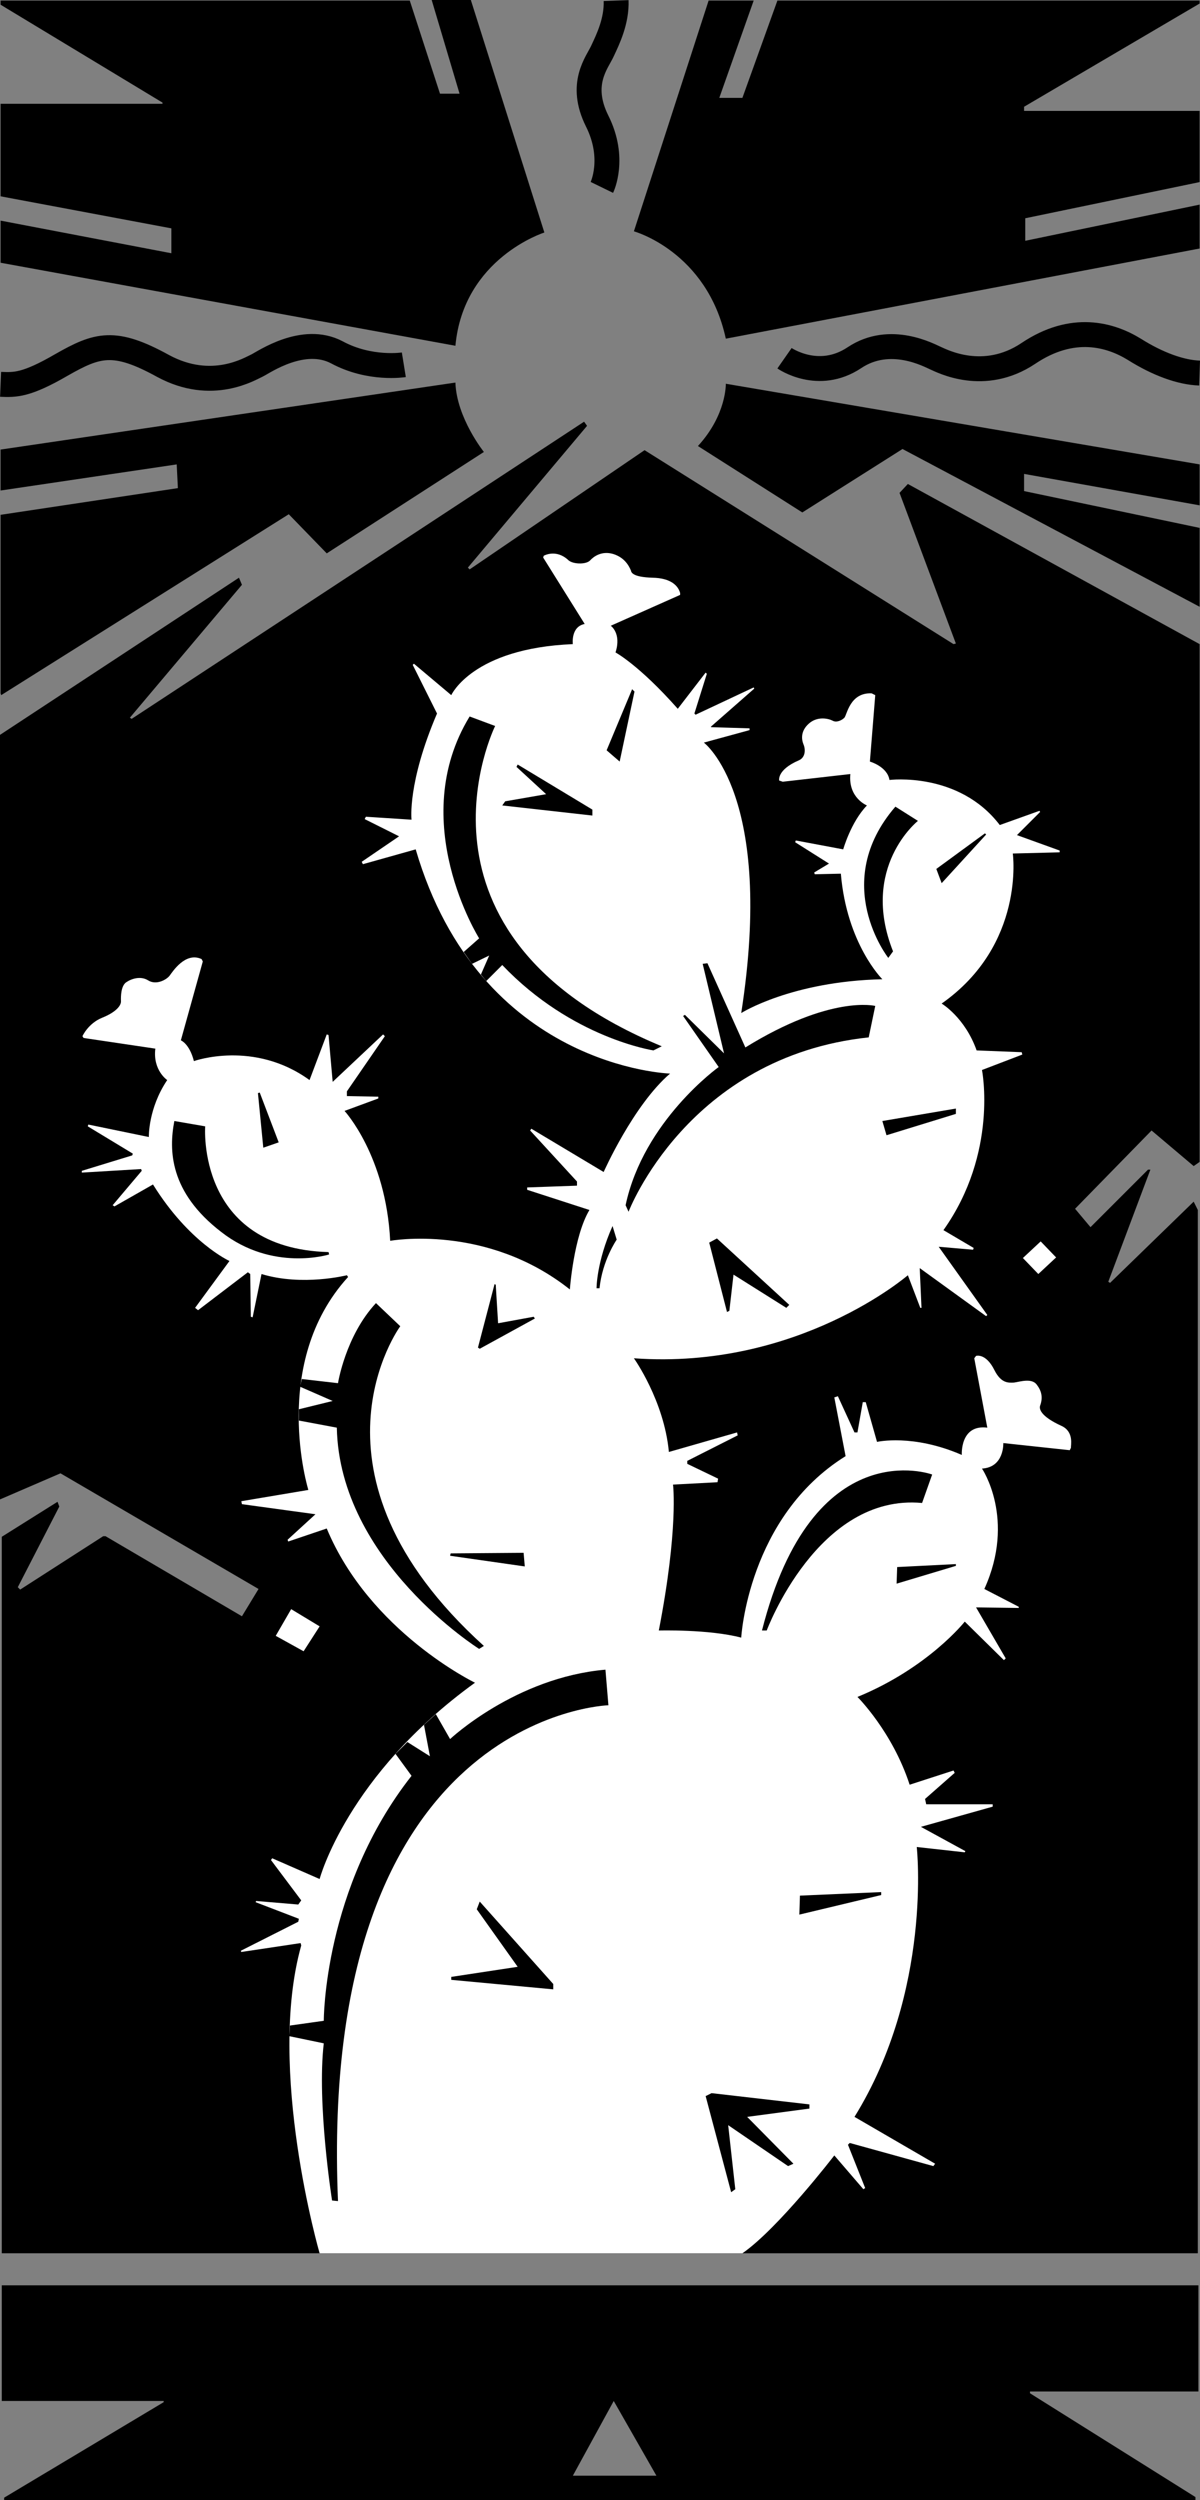 <svg xmlns="http://www.w3.org/2000/svg" width="202.368" height="421.5"><rect width="100%" height="100%" fill="#808080" stroke="none"/><path d="M103.5 421.5h98.102v-.5l-27.903-17.5v-.3h28.403v-17.903H.3v19.5h27.3V405L.7 421.098v.402h102.8v-4.102h-6.898l6.898-12.601 7.2 12.601h-7.2v4.102M.102 116.898l.097.301 48.5-30.5 6.403 6.598 26.5-17.098S77.004 70.461 76.8 64.5L.1 75.797v6.902l29.7-4.402.199 4-29.898 4.5v30.101m.001-72.601v-7.098l28.8 5.5V38.5l-28.8-5.402V17.5h27.3v-.203L.102.797v-.7h69l5.097 15.7H77.5L72.8 0h6.602l12.399 39.2s-13.637 4.308-15 19.097l-76.7-14M119.5.098 106.902 39s12.305 3.383 15.5 18.098l79.899-15.2V34.5l-29.399 6.098v-3.801l29.399-6.098v-12h-29.602V18L202.301.598v-.5h-71.2L125.2 16.5h-3.898L127.1.098h-7.6m2.902 64.602s.149 5.222-4.703 10.5l17.602 11.198L152.199 75.7l50.102 26.598V89l-29.602-6.203v-2.899l29.602 5.301v-6.902l-79.899-13.598"/><path fill="none" stroke="#000" stroke-width="4.2" d="M101.5 31.598s2.375-4.875-.8-11.2c-3.122-6.277.027-9.875.902-11.8.925-1.977 2.425-5.051 2.3-8.5M68.102 61.5s-5.7.922-11.301-2.102c-5.649-2.976-12.324 1.676-13.399 2.2-1.175.523-7.625 4.574-15.902.101-8.223-4.527-11.074-3.625-17.098-.199-5.976 3.473-7.851 3.398-10.3 3.297M132.3 60.398s5.7 3.973 11.802-.101c6.05-4.024 12.648-.348 13.699.101 1.05.45 8.101 4.2 15.601-.8 7.5-5.051 13.875-3.176 17.899-.7 3.926 2.473 7.828 3.899 11 4"/><path d="m0 123.898 40.3-26.5.5 1.2L21.903 121l.297.2 76.3-50.103.5.699-20.098 23.902.297.301 29.5-20.102 52.102 32.7.398-.098-9.5-25.402 1.403-1.5 49.199 27v87.3l-1 .7-7.102-6-12.898 13.199 2.601 3.101 9.7-9.699H194l-7.098 18.899.297.199 14.102-13.7L202 204v175.898H.3v-120.8l9.4-5.899.3.801-7 13.598.402.402 14-9h.399l23 13.5 2.8-4.602-33.402-19.5L0 252.797V123.898"/><path fill="#fff" d="m46.5 275.797 2.602-4.5 4.8 2.902-2.703 4.2-4.699-2.602m129-66.5 2.602 2.703-3 2.797-2.602-2.7 3-2.8"/><path fill="#fff" d="M125.2 379.898H53.901s-8.975-31.003-3.1-51.898l-.102-.402-10 1.5-.097-.2L50.3 324l.101-.5-7.3-2.8.097-.2 7.102.598.5-.7-5.102-6.8.203-.301 8 3.5s4.614-17.492 26.2-33.098c0 0-17.73-8.558-25-26l-6.5 2.2-.102-.301 4.7-4.301-12.4-1.7-.1-.5L52 251.2s-6.578-21.344 6.7-35.902l-.2-.297s-7.484 1.902-14.398-.203l-1.5 7.3L42.3 222l-.102-7.203-.398-.297-8.399 6.398-.5-.398 5.797-7.902s-6.793-3.067-12.898-12.899l-6.5 3.7-.301-.2 4.902-5.8-.101-.301-10 .601v-.3l8.5-2.602.101-.297-7.601-4.602.101-.3 10.2 2.101s-.133-4.797 3.097-9.601c0 0-2.453-1.653-2-5.301L14.102 175l-.2-.3s.95-2.137 3.297-3.102c2.301-.91 3.239-2.036 3.203-2.801-.039-.809 0-2.61.899-3.2.898-.609 2.437-1.097 3.699-.3 1.363.851 3.086-.125 3.602-.797.46-.602 2.636-4.09 5.398-2.8l.2.398-3.7 13.3s1.445.547 2.2 3.5c0 0 10.105-3.62 19.5 3.2l2.902-7.7.3.102.7 7.898 8.5-8 .3.301L58.5 184v.797l5.3.101v.301l-5.698 2.098s6.984 7.547 7.699 21.902c0 0 16.234-2.969 30.3 8.2 0 0 .637-8.95 3.301-13.399l-10.5-3.402v-.399l8.399-.3v-.7l-7.899-8.601.2-.301 12.199 7.3S106.8 186.325 113 181c0 0-32.105-.914-42.898-37.8l-8.903 2.5-.199-.403L67.3 141l-5.8-2.902.2-.399 7.702.5s-.73-6.16 4.297-17.902l-4.097-8.2.199-.199 6.3 5.301s3.563-7.902 20.5-8.601c0 0-.374-2.938 2-3.399l-7-11.199.098-.3s2.035-1.188 4.102.698c.687.727 2.976.836 3.699.102.625-.691 1.977-1.664 3.902-1.102 1.825.563 2.625 1.872 3 2.801.063.387.438 1.098 3.598 1.2 3.215.05 4.398 1.421 4.7 2.601v.297L103 105.5s1.844 1.277.8 4.5c0 0 3.97 2.117 10.5 9.5l4.7-6.102.2.2-2.098 6.699.199.203 9.8-4.602.098.2-7.297 6.402v.098l6.5.199v.3L118.7 125.2s11.996 8.969 6.301 45.598c0 0 8.441-5.352 23.8-5.7 0 0-6-5.925-7-17.8l-4.398.101-.101-.3 2.5-1.5-5.7-3.598.098-.3 8 1.5s1.301-4.622 4-7.403c0 0-3.18-1.262-2.797-5.297L132 131.797l-.598-.2s-.43-1.784 3.297-3.398c1.09-.449 1.203-1.765.801-2.699-.348-.863-.5-2.25.902-3.5 1.45-1.3 3.325-.852 4-.5.676.398 1.614-.09 2-.5.438-.488.926-4.277 4.598-4.102l.602.301-.903 11.2s2.942.835 3.301 3.101c0 0 11.68-1.473 18.602 7.598l6.699-2.399.101.2-3.902 3.898 7.2 2.601v.301l-7.9.2s2.137 15.363-12 25.3c0 0 3.915 2.313 5.9 7.899l7.6.3.102.399-6.8 2.601s2.773 13.938-6.5 27l5.097 3-.097.301-5.801-.5 8.199 11.5-.2.2-11.198-8.102.3 6.703h-.203l-2.097-5.5s-18.477 15.996-46.2 14c0 0 5.09 7.125 5.899 15.797l11.5-3.297.101.5-8.5 4.297v.5l5.2 2.5-.102.601-7.5.399s.937 7.414-2.398 24.601c0 0 8.421-.238 13.898 1.2 0 0 1.137-20.352 17.602-30.598l-1.903-9.902.602-.2 2.8 6.102h.5l.899-5.102h.5l1.902 6.7s6.043-1.395 14.297 2.199c0 0-.332-5.188 4.301-4.598L164.3 229l.302-.402s1.644-.524 3.097 2.402c1.164 2.313 2.442 2.125 3.301 2.098.941-.125 2.926-.797 3.8.3.778 1 1.153 2.114.602 3.602-.164.512.004 1.75 3.598 3.398 2.164.977 1.559 3.332 1.602 3.7l-.2.402-11.203-1.203s.184 4.086-3.597 4.3c0 0 5.761 8.477.398 20.301l5.8 3v.2l-7.198-.098 5 8.598-.301.3-6.602-6.5s-6.14 7.793-18.097 12.7c0 0 5.886 5.84 8.8 14.8l7.399-2.398.199.398-5 4.399.2.902h11.202v.399L155.301 308l7.5 4.098-.102.199-8.097-.899s2.675 24.207-10.5 45.5l13.597 7.899-.297.402-14.101-3.902-.301.3 2.902 7.301-.3.2-4.903-5.7s-9.449 12.301-15.5 16.5"/><path d="M57 371.098 56 371s-2.586-16.328-1.398-26.5l-5.801-1.203.101-1.797 5.7-.8s-.075-22.376 14.8-41.302L66.7 295.7l2-2 3.801 2.399-1-5.301 2-1.797 2.402 4.2s11.024-10.38 26.2-11.7l.5 6S53.55 288.926 57 371.098M81.602 277.5l-.801.5s-23.547-14.785-24-37.3l-6.399-1.2v-1.902l5.7-1.399-5.5-2.402.3-1.297 6.098.7s1.262-7.981 6.402-13.5l4.098 3.898S49.336 248.305 81.602 277.5m-26.2-66.402.098.402s-9.523 2.988-18.2-3.8c-8.726-6.712-8.843-13.786-7.898-18.7l5.2.898s-1.528 20.575 20.8 21.2M105.5 203.2l.5 1.097s9.953-26.149 40.5-29.399l1.102-5.3s-7.485-1.918-21.903 7l-6.398-14.2-.801.102 3.602 15.098-6.602-6.5-.3.199 6 8.601s-12.673 9.051-15.7 23.301m6.102-26.801-1.403.7s-13.75-2.055-25.5-14.399L82 165.4l-.898-1.102 1.398-3.2-2.898 1.403-1.403-2 2.602-2.3s-12.399-19.727-1.602-37.403l4.301 1.601s-17.395 35.157 28.102 54m39-16.001-.801 1.102S139.875 148.867 151 136l3.8 2.398s-9.823 7.801-4.198 22m-22.102 114.5h.8s8.61-23.144 26.2-21.5l1.7-4.8s-20.13-7.403-28.7 26.3"/><path d="M93.3 334.5v.898l-17.198-1.601v-.5l11.199-1.7-6.899-9.699.5-1.3L93.301 334.5M120 352.898l-1 .5 4.3 16.2.7-.5-1.2-10.801 10.102 6.902.899-.402-7.801-7.899 10.5-1.398v-.703l-16.5-1.899m14.8-30.101.102-3.2 13.7-.597v.5l-13.801 3.297m-46.501-61 .2 2.3-12.598-1.8.098-.399 12.3-.101M83.402 216.5l.2.098.398 6.5L90 222l.2.297-9.298 5.101-.3-.199 2.8-10.699m19.898-9.8.7 2.3s-2.41 3.46-2.898 8.2h-.5s-.024-4.4 2.699-10.5m16.301 2.8 1.3-.703 12.2 11.203-.5.5-8.903-5.602L123 221l-.398.2-3-11.7M148.8 189l.7 2.398 11.7-3.601v-.899L148.8 189m-61.5-60.102-.198.399 5 4.601-6.903 1.2-.5.699 15.203 1.703v-1l-12.601-7.602M102.3 126.5l2.2 1.898 2.5-11.8-.398-.399L102.3 126.5m55.602 20 .899 2.398 7.5-8.199-.2-.199-8.199 6m-113.5 47 2.598-.902-3.2-8.399-.3.098.902 9.203M151.3 264.2l-.1 2.8 10-3v-.3l-9.9.5"/></svg>
